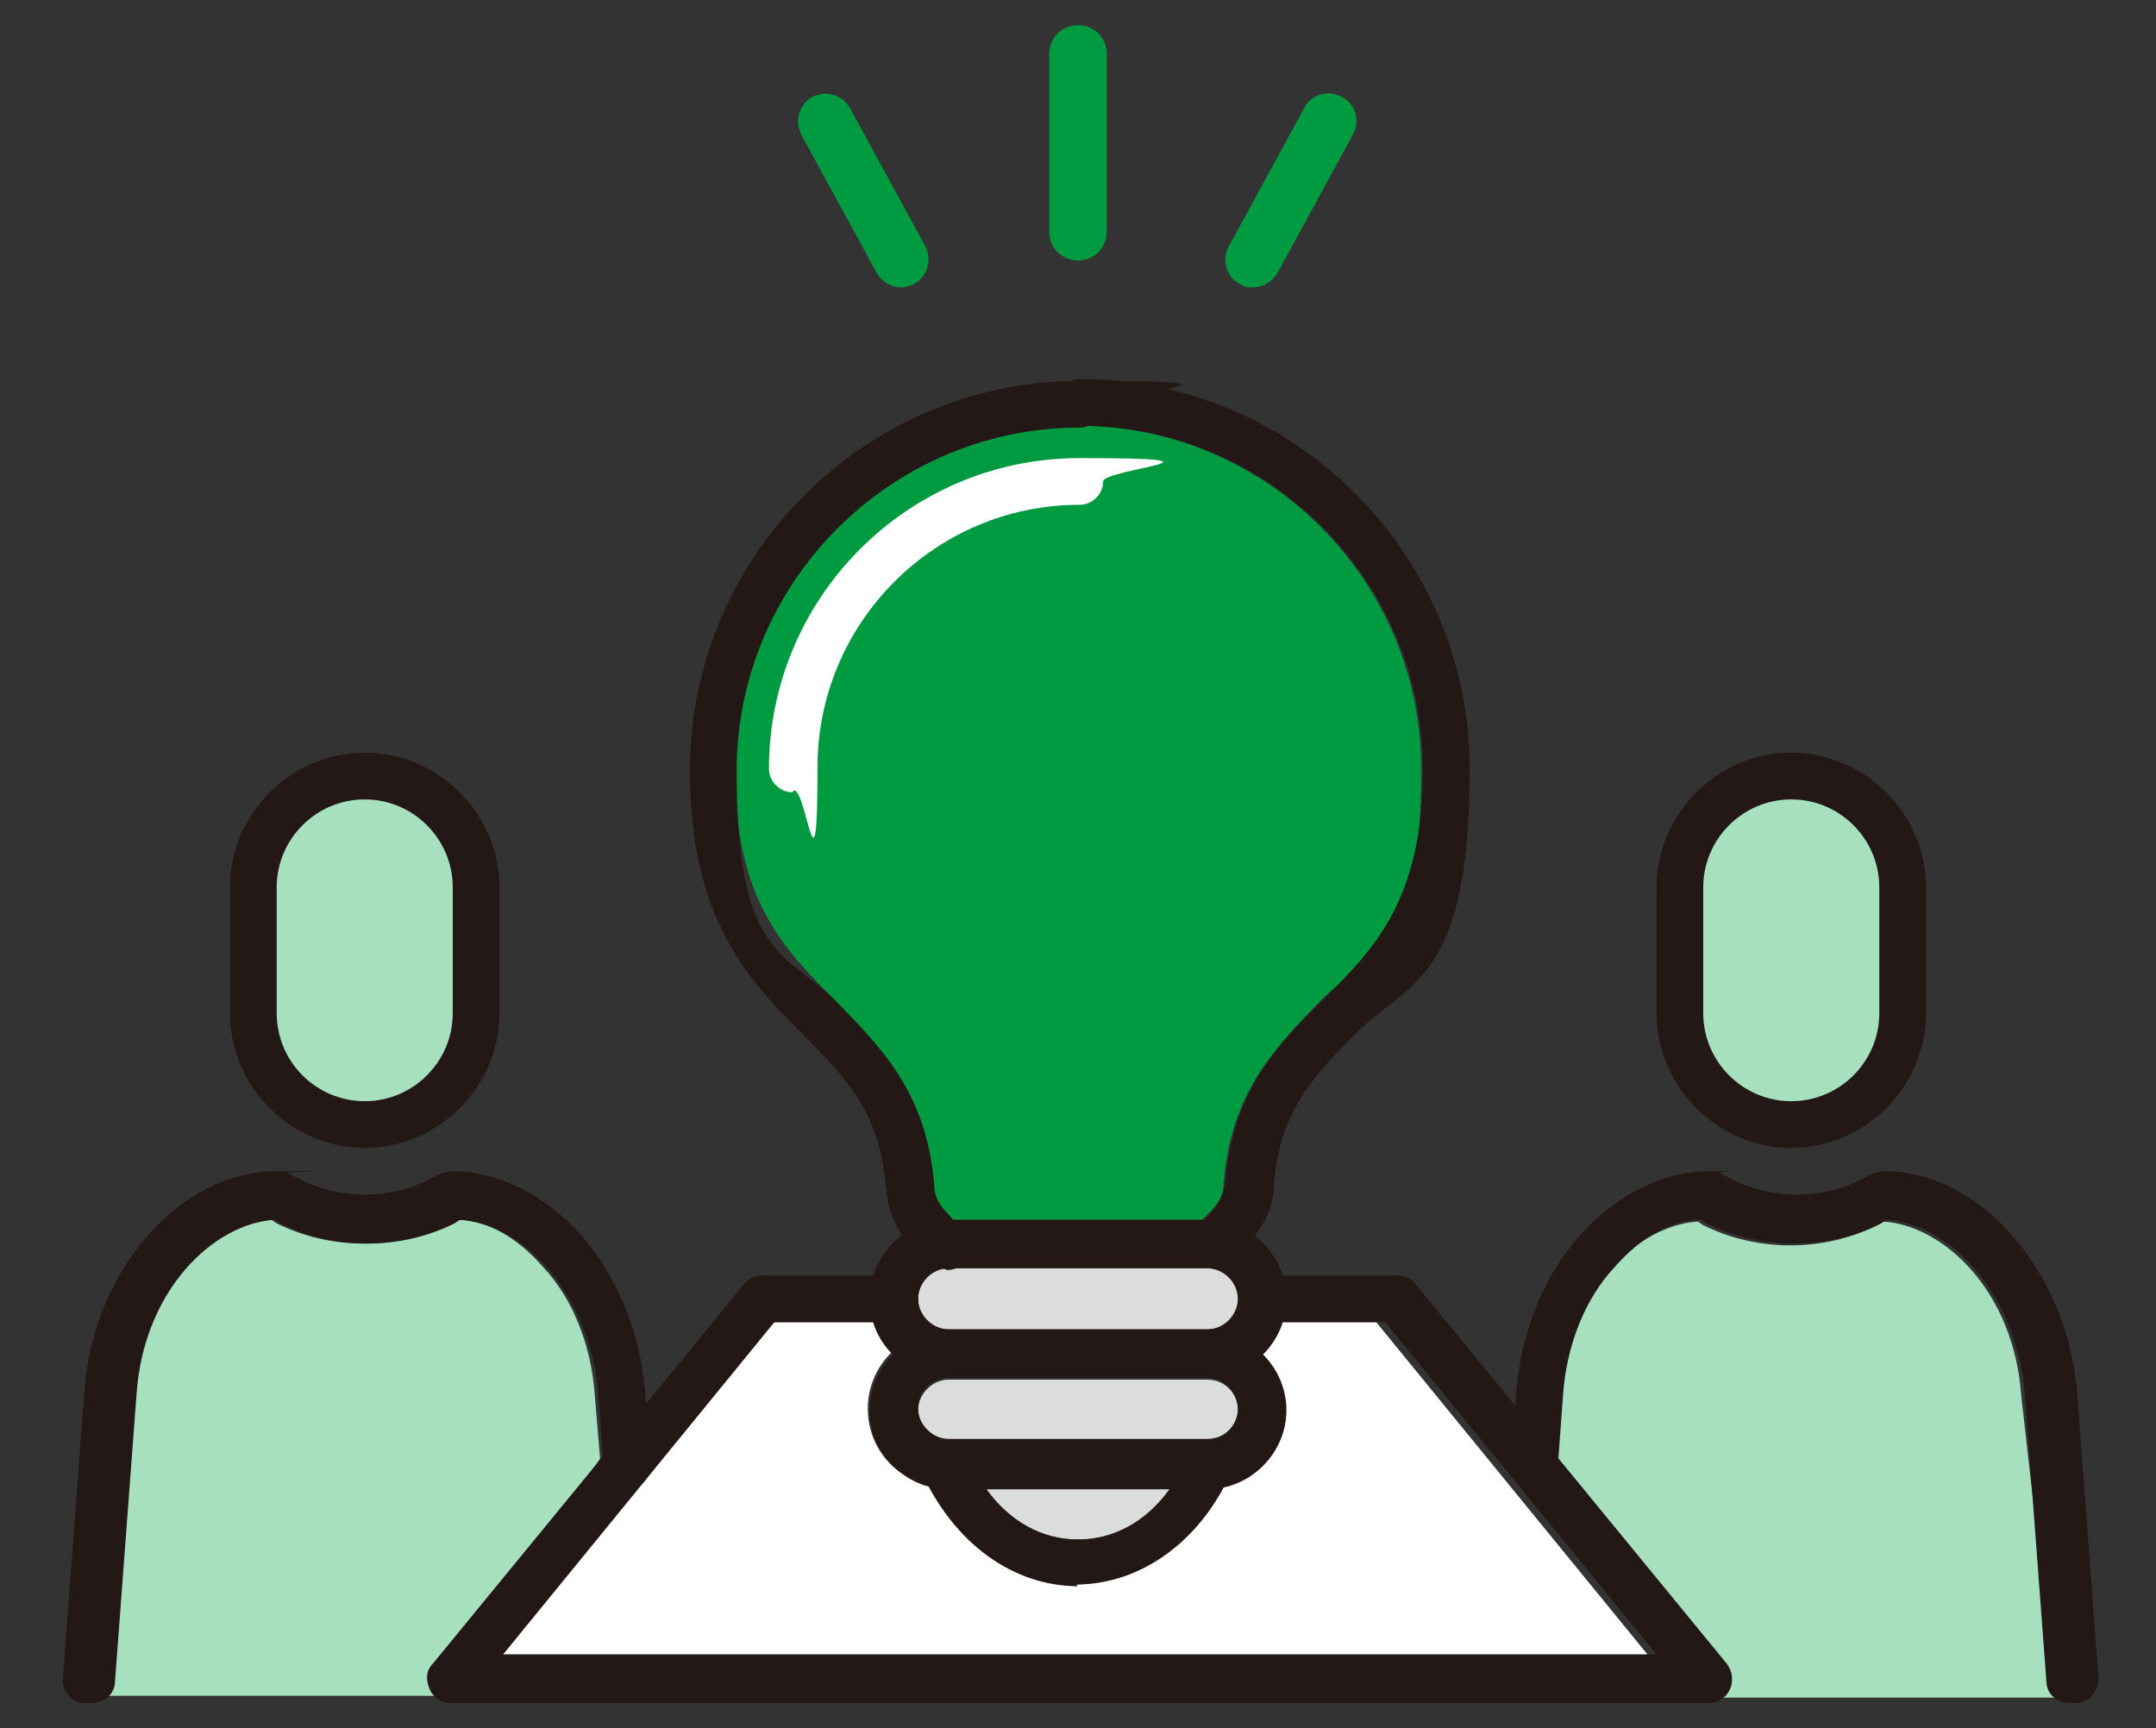 <?xml version="1.0" encoding="UTF-8"?>
<svg id="_レイヤー_1" data-name=" レイヤー 1" xmlns="http://www.w3.org/2000/svg" version="1.1" viewBox="0 0 120 96.2">
  <rect x="0" y="0" width="120" height="96.2" fill="#333333" stroke="none"/>
  <defs>
    <style>
      .cls-1 {
        fill: #231815;
      }

      .cls-1, .cls-2, .cls-3, .cls-4, .cls-5, .cls-6 {
        stroke-width: 0px;
      }

      .cls-2 {
        fill: #009a41;
      }

      .cls-3 {
        fill: #dbdcdc;
      }

      .cls-4 {
        fill: #badcf4;
      }

      .cls-5 {
        fill: #fff;
      }

      .cls-6 {
        fill: #a6e0be;
      }
    </style>
  </defs>
  <path class="cls-4" d="M94.8,49.4c0-2.7,2.2-4.9,4.9-4.9s4.9,2.2,4.9,4.9v7c0,2.7-2.2,4.9-4.9,4.9s-4.9-2.2-4.9-4.9v-7Z"/>
  <path class="cls-3" d="M68.9,78.5c0,1-.8,1.7-1.7,1.7h-14.4c-1,0-1.7-.8-1.7-1.7s.8-1.7,1.7-1.7h14.4c1,0,1.7.8,1.7,1.7Z"/>
  <path class="cls-3" d="M65.1,82.9c-1.3,1.8-3.1,2.8-5.1,2.8s-3.8-1-5.1-2.8h10.1Z"/>
  <path class="cls-3" d="M67.2,70.6c1,0,1.7.8,1.7,1.7s-.8,1.7-1.7,1.7h-14.4c-1,0-1.7-.8-1.7-1.7s.8-1.7,1.7-1.7h14.4Z"/>
  <path class="cls-2" d="M46.5,55.7c-2.9-2.9-5.6-5.6-5.6-12.9,0-10.5,8.6-19.1,19.1-19.1s19.1,8.6,19.1,19.1-2.7,10-5.6,12.9c-2.4,2.5-5,5-5.4,10.2,0,.6-.3,1.1-.7,1.5l-.6.6h-13.9l-.6-.6c-.4-.4-.6-1-.7-1.5-.4-5.2-2.9-7.7-5.4-10.2Z"/>
  <path class="cls-5" d="M44.1,44.1c-.7,0-1.3-.6-1.3-1.3,0-9.5,7.7-17.3,17.3-17.3s1.3.6,1.3,1.3-.6,1.3-1.3,1.3c-8.1,0-14.6,6.6-14.6,14.6s-.6,1.3-1.3,1.3Z"/>
  <path class="cls-6" d="M7.4,77.6c.5-5.8,4.3-9.5,7.7-9.7l.3.2c3,1.5,6.7,1.5,9.7,0l.3-.2c1.7,0,3.4,1,4.8,2.6,1.7,1.8,2.7,4.4,2.9,7.1l.3,3.6-9,13.2H5.5l1.9-16.8Z"/>
  <path class="cls-5" d="M27.9,92.1l15.1-18.5h5.6c.2.7.6,1.3,1,1.7-.8.8-1.3,1.9-1.3,3.1,0,2.1,1.4,3.8,3.3,4.2,1.8,3.4,4.9,5.6,8.2,5.6s6.4-2.1,8.2-5.6c1.9-.5,3.3-2.2,3.3-4.2s-.5-2.3-1.3-3.1c.5-.5.8-1.1,1-1.7h5.6l15.1,18.5H27.9Z"/>
  <path class="cls-6" d="M95.5,94.4l-9-13.2.3-3.5c.2-2.7,1.3-5.3,2.9-7.1,1.4-1.6,3.2-2.5,4.8-2.6l.3.2c3,1.5,6.7,1.5,9.7,0l.3-.2c3.4.2,7.3,3.9,7.7,9.7l1.9,16.8h-19Z"/>
  <path class="cls-4" d="M15.4,49.4c0-2.7,2.2-4.9,4.9-4.9s4.9,2.2,4.9,4.9v7c0,2.7-2.2,4.9-4.9,4.9s-4.9-2.2-4.9-4.9v-7Z"/>
  <g>
    <g>
      <g>
        <path class="cls-6" d="M99.7,62.6h0c-3.4,0-6.2-2.8-6.2-6.2v-7c0-3.4,2.8-6.2,6.2-6.2h0c3.4,0,6.2,2.8,6.2,6.2v7c0,3.4-2.8,6.2-6.2,6.2Z"/>
        <path class="cls-1" d="M99.7,63.9c-4.1,0-7.5-3.4-7.5-7.5v-7c0-4.1,3.4-7.5,7.5-7.5s7.5,3.4,7.5,7.5v7c0,4.1-3.4,7.5-7.5,7.5ZM99.7,44.5c-2.7,0-4.9,2.2-4.9,4.9v7c0,2.7,2.2,4.9,4.9,4.9s4.9-2.2,4.9-4.9v-7c0-2.7-2.2-4.9-4.9-4.9Z"/>
      </g>
      <path class="cls-1" d="M115.2,94.8c-.7,0-1.3-.5-1.3-1.2l-1.2-16c-.5-5.8-4.3-9.5-7.7-9.7l-.3.2c-3,1.5-6.7,1.5-9.7,0l-.3-.2c-1.7,0-3.4,1-4.8,2.6-1.7,1.8-2.7,4.4-2.9,7.1l-.3,4.1c0,.7-.7,1.3-1.4,1.2-.7,0-1.3-.7-1.2-1.4l.3-4.1c.3-3.3,1.5-6.4,3.6-8.7,2-2.2,4.6-3.5,7.1-3.5s.4,0,.6.1l.6.3c2.3,1.2,5.1,1.2,7.4,0l.6-.3c.2,0,.4-.1.6-.1,5.3,0,10.1,5.5,10.7,12.2l1.2,16c0,.7-.5,1.4-1.2,1.4,0,0,0,0-.1,0Z"/>
    </g>
    <g>
      <g>
        <path class="cls-6" d="M20.3,62.6h0c3.4,0,6.2-2.8,6.2-6.2v-7c0-3.4-2.8-6.2-6.2-6.2h0c-3.4,0-6.2,2.8-6.2,6.2v7c0,3.4,2.8,6.2,6.2,6.2Z"/>
        <path class="cls-1" d="M20.3,63.9c-4.1,0-7.5-3.4-7.5-7.5v-7c0-4.1,3.4-7.5,7.5-7.5s7.5,3.4,7.5,7.5v7c0,4.1-3.4,7.5-7.5,7.5ZM20.3,44.5c-2.7,0-4.9,2.2-4.9,4.9v7c0,2.7,2.2,4.9,4.9,4.9s4.9-2.2,4.9-4.9v-7c0-2.7-2.2-4.9-4.9-4.9Z"/>
      </g>
      <path class="cls-1" d="M4.8,94.8s0,0-.1,0c-.7,0-1.3-.7-1.2-1.4l1.2-16c.5-6.7,5.3-12.2,10.7-12.2s.4,0,.6.1l.6.3c2.3,1.2,5.1,1.2,7.4,0l.6-.3c.2,0,.4-.1.6-.1,2.5,0,5.1,1.3,7.1,3.5,2,2.3,3.3,5.3,3.6,8.7l.3,4.1c0,.7-.5,1.4-1.2,1.4-.7,0-1.4-.5-1.4-1.2l-.3-4.1c-.2-2.7-1.3-5.3-2.9-7.1-1.4-1.6-3.2-2.5-4.8-2.6l-.3.2c-3,1.5-6.7,1.5-9.7,0l-.3-.2c-3.4.2-7.3,3.9-7.7,9.7l-1.2,16c0,.7-.6,1.2-1.3,1.2Z"/>
    </g>
    <path class="cls-1" d="M94.9,94.8H25.1c-.5,0-1-.3-1.2-.8-.2-.5-.2-1,.2-1.4l17.3-21.1c.2-.3.6-.5,1-.5h7.4c.7,0,1.3.6,1.3,1.3s-.6,1.3-1.3,1.3h-6.7l-15.1,18.5h64.2l-15.1-18.5h-6.7c-.7,0-1.3-.6-1.3-1.3s.6-1.3,1.3-1.3h7.4c.4,0,.8.2,1,.5l17.3,21.1c.3.4.4.9.2,1.4-.2.5-.7.8-1.2.8Z"/>
    <g>
      <path class="cls-1" d="M52.5,70.6c-.4,0-.7-.1-1-.4l-.9-1c-.8-.8-1.2-2-1.3-3.1-.3-4.2-2.3-6.2-4.6-8.5-3-3-6.3-6.4-6.3-14.7,0-12,9.8-21.7,21.7-21.7s1.3.6,1.3,1.3-.6,1.3-1.3,1.3c-10.5,0-19.1,8.6-19.1,19.1s2.7,10,5.6,12.9c2.4,2.5,5,5,5.4,10.2,0,.6.3,1.1.7,1.5l.9,1c.5.5.4,1.4,0,1.9-.3.2-.6.3-.9.3Z"/>
      <path class="cls-1" d="M67.5,70.6c-.3,0-.6-.1-.9-.3-.5-.5-.6-1.3,0-1.9l.9-1c.4-.4.6-1,.7-1.5.4-5.2,2.9-7.7,5.4-10.2,2.9-2.9,5.6-5.6,5.6-12.9,0-10.5-8.6-19.1-19.1-19.1s-1.3-.6-1.3-1.3.6-1.3,1.3-1.3c12,0,21.7,9.8,21.7,21.7s-3.4,11.8-6.3,14.7c-2.3,2.3-4.3,4.3-4.6,8.5,0,1.2-.6,2.3-1.3,3.1l-.9,1c-.3.3-.6.4-1,.4Z"/>
      <path class="cls-1" d="M67.2,76.7h-14.4c-2.4,0-4.4-2-4.4-4.4s2-4.4,4.4-4.4h14.4c2.4,0,4.4,2,4.4,4.4s-2,4.4-4.4,4.4ZM52.8,70.6c-1,0-1.7.8-1.7,1.7s.8,1.7,1.7,1.7h14.4c1,0,1.7-.8,1.7-1.7s-.8-1.7-1.7-1.7h-14.4Z"/>
      <path class="cls-1" d="M67.2,82.9h-14.4c-2.4,0-4.4-2-4.4-4.4s2-4.4,4.4-4.4h14.4c2.4,0,4.4,2,4.4,4.4s-2,4.4-4.4,4.4ZM52.8,76.7c-1,0-1.7.8-1.7,1.7s.8,1.7,1.7,1.7h14.4c1,0,1.7-.8,1.7-1.7s-.8-1.7-1.7-1.7h-14.4Z"/>
      <path class="cls-1" d="M60,88.3c-3.6,0-6.9-2.4-8.6-6.2-.2-.4-.1-.9.1-1.3.2-.4.7-.6,1.1-.6h14.7c.4,0,.9.2,1.1.6.2.4.3.8.1,1.2-1.7,3.8-5,6.2-8.6,6.2ZM54.9,82.9c1.3,1.8,3.1,2.8,5.1,2.8s3.8-1,5.1-2.8h-10.1Z"/>
    </g>
    <g>
      <path class="cls-2" d="M60,14.5c-.9,0-1.6-.7-1.6-1.6V3c0-.9.7-1.6,1.6-1.6s1.6.7,1.6,1.6v9.9c0,.9-.7,1.6-1.6,1.6Z"/>
      <path class="cls-2" d="M50.2,16c-.6,0-1.1-.3-1.4-.8l-4.2-7.7c-.4-.8-.1-1.7.6-2.1.8-.4,1.7-.1,2.1.6l4.2,7.7c.4.8.1,1.7-.6,2.1-.2.1-.5.2-.8.2Z"/>
      <path class="cls-2" d="M69.8,16c-.3,0-.5,0-.8-.2-.8-.4-1-1.4-.6-2.1l4.2-7.7c.4-.8,1.4-1,2.1-.6.8.4,1,1.4.6,2.1l-4.2,7.7c-.3.5-.8.8-1.4.8Z"/>
    </g>
  </g>
</svg>
